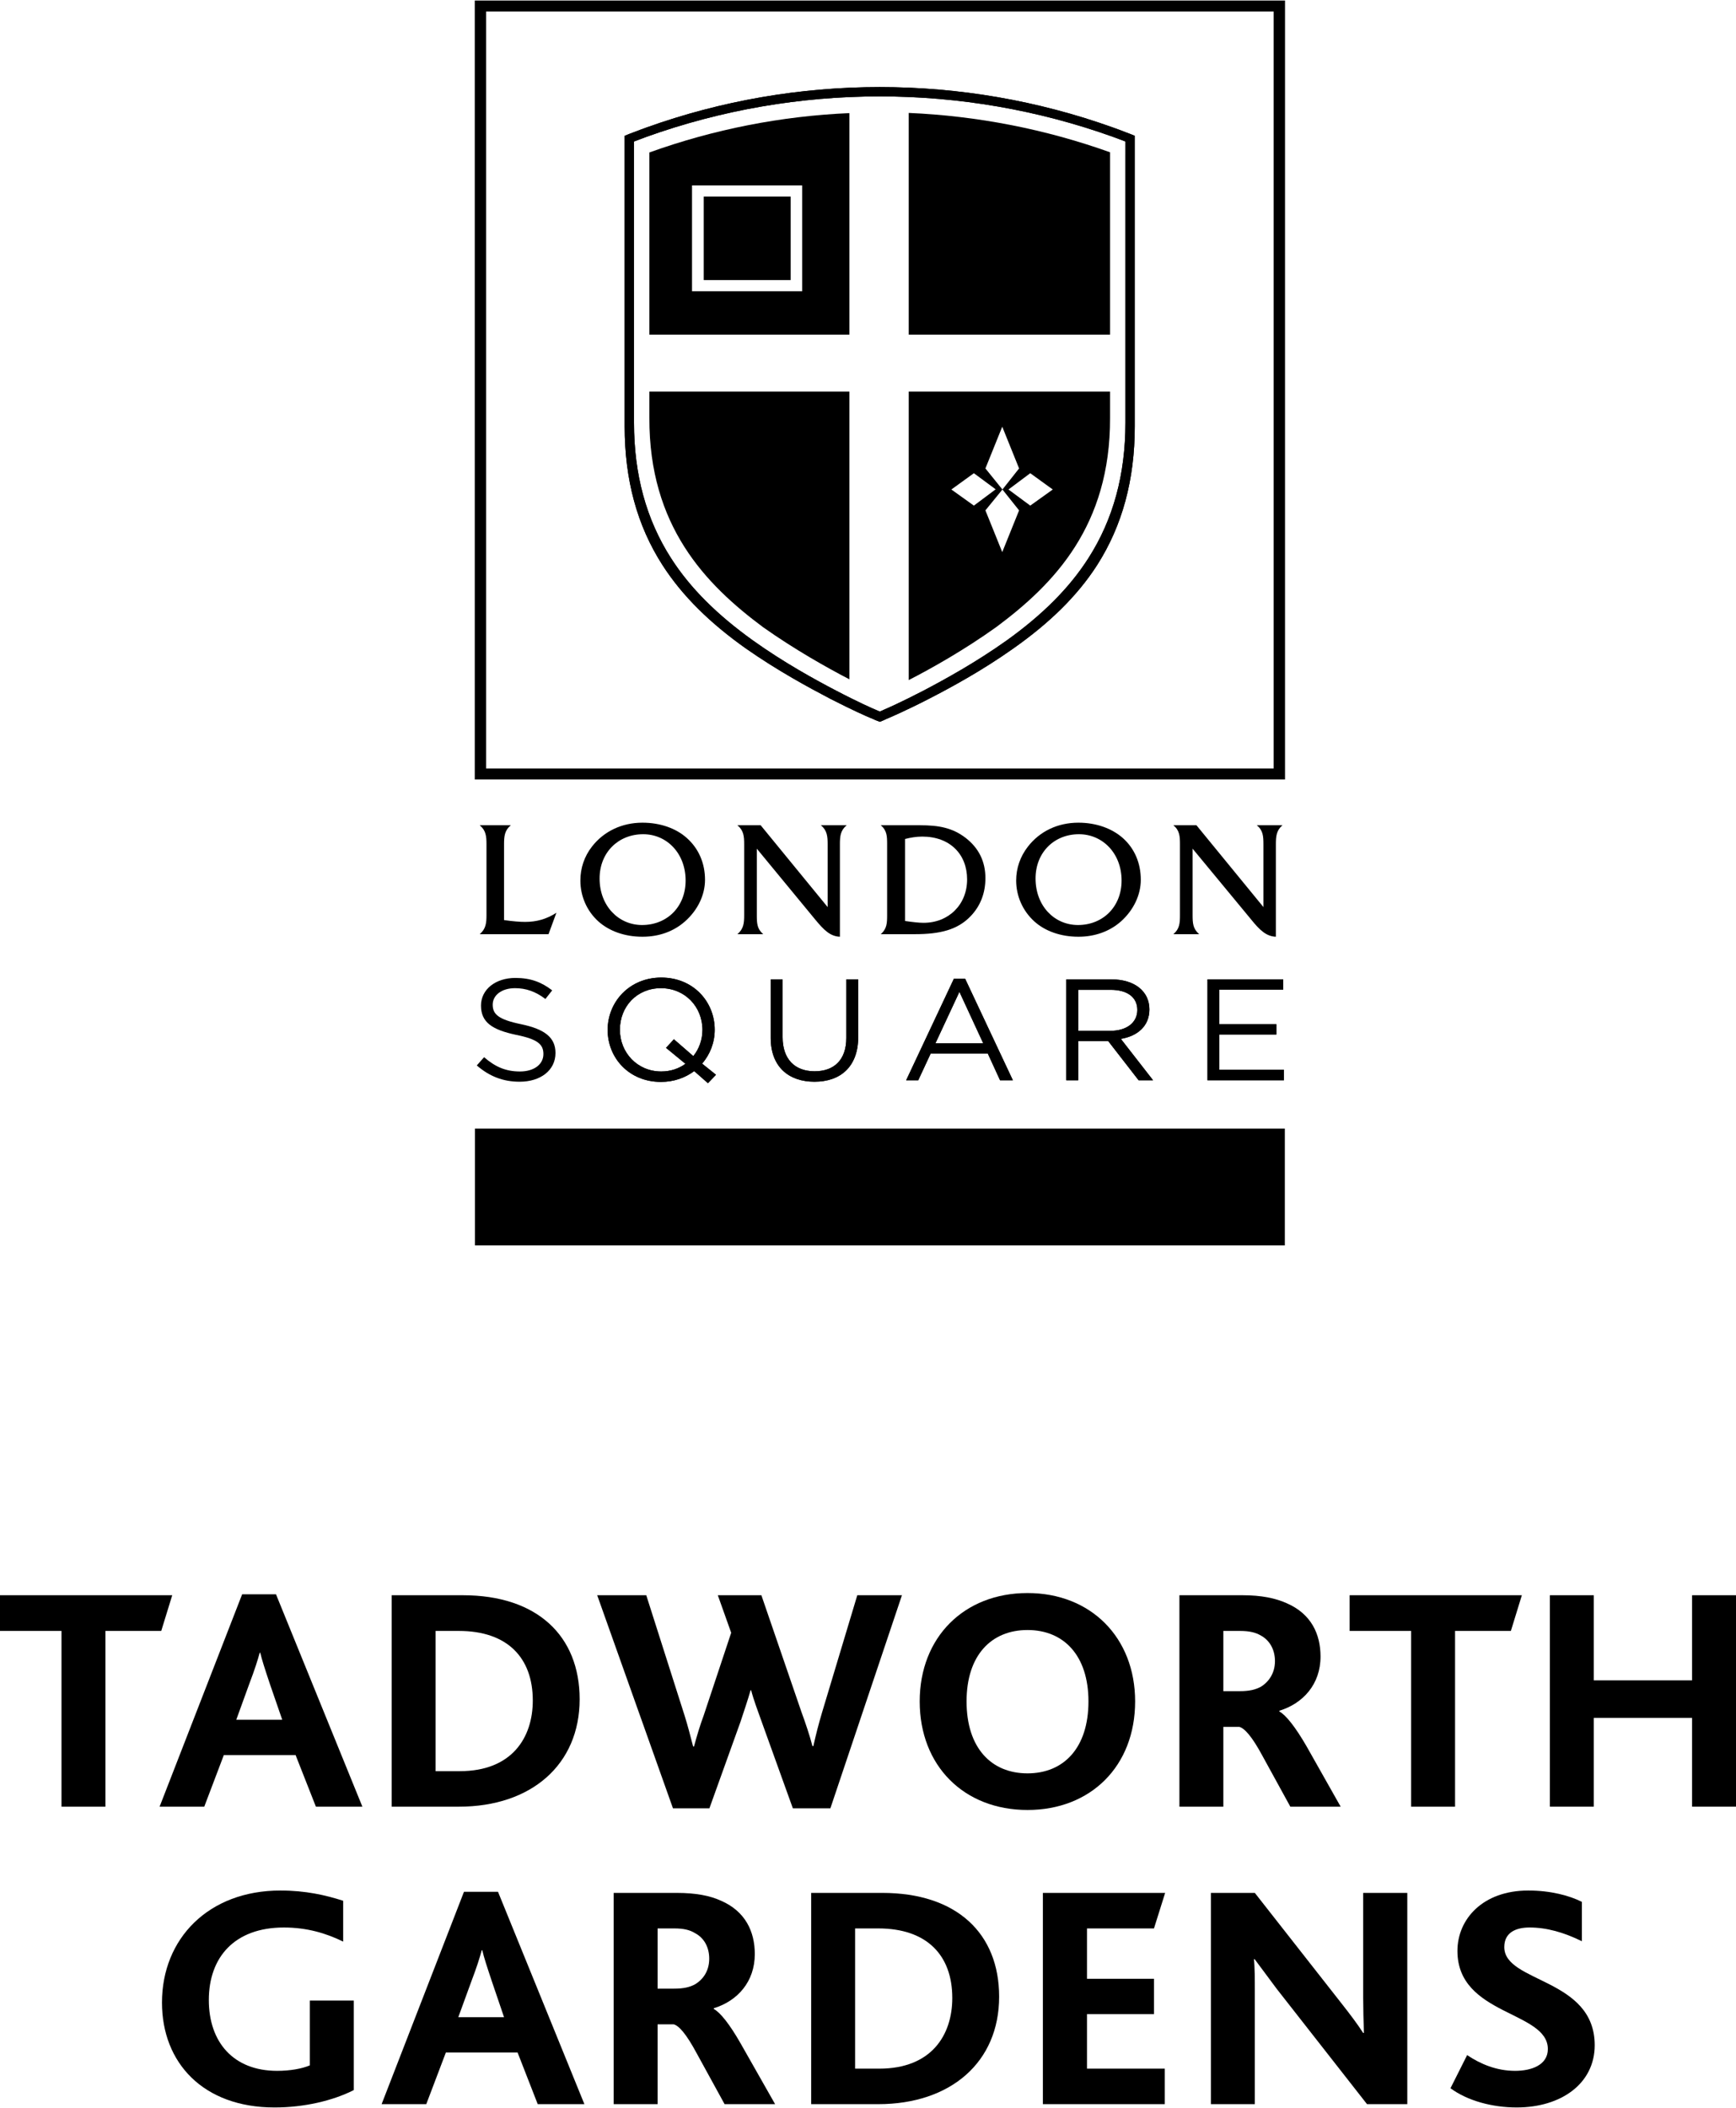 <?xml version="1.0" encoding="UTF-8"?>
<!DOCTYPE svg PUBLIC "-//W3C//DTD SVG 1.1//EN" "http://www.w3.org/Graphics/SVG/1.1/DTD/svg11.dtd">
<!-- Creator: CorelDRAW 2019 (64-Bit) -->
<svg xmlns="http://www.w3.org/2000/svg" xml:space="preserve" width="486px" height="590px" version="1.1" style="shape-rendering:geometricPrecision; text-rendering:geometricPrecision; image-rendering:optimizeQuality; fill-rule:evenodd; clip-rule:evenodd"
viewBox="0 0 94.85 115.09"
 xmlns:xlink="http://www.w3.org/1999/xlink"
 xmlns:xodm="http://www.corel.com/coreldraw/odm/2003">
 <defs>
  <style type="text/css">
   <![CDATA[
    .fil0 {fill:black;fill-rule:nonzero}
   ]]>
  </style>
 </defs>
 <g id="Layer_x0020_1">
  <path class="fil0" d="M70.21 42.55l-44.27 0 0 -42.55 44.27 0 0 42.55zm-43.65 -0.6l43.03 0 0 -41.35 -43.03 0 0 41.35z"/>
  <polygon class="fil0" points="25.95,68 70.2,68 70.2,61.62 25.95,61.62 "/>
  <path class="fil0" d="M26.58 49.95l0 -3.86c0,-0.44 -0.03,-0.76 -0.37,-1.04l1.7 0c-0.34,0.28 -0.37,0.6 -0.37,1.04l0 4.14c0.49,0.07 0.87,0.1 1.15,0.1 0.62,0 1.17,-0.15 1.71,-0.5l-0.43 1.17 -3.76 0c0.34,-0.29 0.37,-0.61 0.37,-1.05z"/>
  <path class="fil0" d="M32.69 50.3c-0.63,-0.57 -0.98,-1.38 -0.98,-2.23 0,-0.67 0.21,-1.31 0.63,-1.85 0.65,-0.84 1.64,-1.31 2.76,-1.31 0.98,0 1.84,0.31 2.43,0.84 0.64,0.57 0.99,1.37 0.99,2.28 0,0.82 -0.39,1.65 -1.09,2.27 -0.62,0.55 -1.42,0.84 -2.33,0.84 -0.97,0 -1.82,-0.31 -2.41,-0.84zm0.07 -2.34c0,1.49 1.03,2.54 2.32,2.54 1.36,0 2.38,-0.99 2.38,-2.43 0,-1.48 -1.02,-2.53 -2.32,-2.53 -1.35,0 -2.38,0.99 -2.38,2.42z"/>
  <path class="fil0" d="M45.89 46.09l0 5.05c-0.53,-0.02 -0.88,-0.37 -1.35,-0.94l-3.19 -3.87 0 3.62c0,0.45 0.01,0.76 0.35,1.05l-1.41 0c0.34,-0.29 0.37,-0.6 0.37,-1.05l0 -3.86c0,-0.44 -0.03,-0.76 -0.37,-1.04l1.27 0 3.66 4.47 0 -3.43c0,-0.44 -0.03,-0.76 -0.37,-1.04l1.41 0c-0.34,0.28 -0.37,0.6 -0.37,1.04z"/>
  <path class="fil0" d="M48.47 49.95l0 -3.86c0,-0.44 -0.01,-0.76 -0.35,-1.04l2.15 0c1,0 1.76,0.13 2.49,0.69 0.71,0.55 1.08,1.28 1.08,2.2 0,0.81 -0.27,1.52 -0.81,2.08 -0.71,0.74 -1.66,0.98 -3.05,0.98l-1.86 0c0.34,-0.29 0.35,-0.61 0.35,-1.05zm1.99 0.43c1.37,0 2.38,-0.99 2.38,-2.37 0,-1.38 -0.94,-2.34 -2.45,-2.34 -0.31,0 -0.63,0.05 -0.94,0.13l0 4.48c0.42,0.06 0.76,0.1 1.01,0.1z"/>
  <path class="fil0" d="M56.51 50.3c-0.63,-0.57 -0.99,-1.38 -0.99,-2.23 0,-0.67 0.22,-1.31 0.64,-1.85 0.65,-0.84 1.63,-1.31 2.76,-1.31 0.97,0 1.83,0.31 2.43,0.84 0.64,0.57 0.98,1.37 0.98,2.28 0,0.82 -0.39,1.65 -1.08,2.27 -0.62,0.55 -1.43,0.84 -2.33,0.84 -0.97,0 -1.83,-0.31 -2.41,-0.84zm0.07 -2.34c0,1.49 1.02,2.54 2.32,2.54 1.35,0 2.38,-0.99 2.38,-2.43 0,-1.48 -1.03,-2.53 -2.33,-2.53 -1.35,0 -2.37,0.99 -2.37,2.42z"/>
  <path class="fil0" d="M69.71 46.09l0 5.05c-0.53,-0.02 -0.89,-0.37 -1.35,-0.94l-3.2 -3.87 0 3.62c0,0.45 0.02,0.76 0.36,1.05l-1.41 0c0.34,-0.29 0.36,-0.6 0.36,-1.05l0 -3.86c0,-0.44 -0.02,-0.76 -0.36,-1.04l1.26 0 3.66 4.47 0 -3.43c0,-0.44 -0.02,-0.76 -0.36,-1.04l1.4 0c-0.33,0.28 -0.36,0.6 -0.36,1.04z"/>
  <path class="fil0" d="M28.48 55.92c1.28,0.27 1.87,0.72 1.87,1.57 0,0.95 -0.82,1.57 -1.96,1.57 -0.91,0 -1.66,-0.3 -2.34,-0.89l0.4 -0.45c0.6,0.52 1.17,0.78 1.96,0.78 0.77,0 1.28,-0.39 1.28,-0.95 0,-0.52 -0.29,-0.81 -1.49,-1.05 -1.32,-0.28 -1.92,-0.69 -1.92,-1.6 0,-0.88 0.79,-1.51 1.88,-1.51 0.83,0 1.43,0.23 2.01,0.68l-0.37 0.47c-0.54,-0.41 -1.07,-0.59 -1.66,-0.59 -0.74,0 -1.22,0.39 -1.22,0.9 0,0.52 0.3,0.81 1.56,1.07z"/>
  <path class="fil0" d="M39.12 58.68l-0.44 0.46 -0.75 -0.66c-0.49,0.36 -1.1,0.59 -1.82,0.59 -1.74,0 -2.91,-1.31 -2.91,-2.84 0,-1.53 1.19,-2.86 2.93,-2.86 1.75,0 2.92,1.32 2.92,2.85 0,0.69 -0.25,1.35 -0.69,1.85l0.76 0.61zm-2.73 -1.47l0.43 -0.47 1.06 0.92c0.31,-0.38 0.5,-0.89 0.5,-1.43 0,-1.26 -0.95,-2.28 -2.27,-2.28 -1.31,0 -2.24,1 -2.24,2.27 0,1.25 0.95,2.28 2.26,2.28 0.51,0 0.97,-0.16 1.32,-0.42l-1.06 -0.87z"/>
  <path class="fil0" d="M39.12 58.68l-0.44 0.46 -0.75 -0.66c-0.49,0.36 -1.1,0.59 -1.82,0.59 -1.74,0 -2.91,-1.31 -2.91,-2.84 0,-1.53 1.19,-2.86 2.93,-2.86 1.75,0 2.92,1.32 2.92,2.85 0,0.69 -0.25,1.35 -0.69,1.85l0.76 0.61zm-2.73 -1.47l0.43 -0.47 1.06 0.92c0.31,-0.38 0.5,-0.89 0.5,-1.43 0,-1.26 -0.95,-2.28 -2.27,-2.28 -1.31,0 -2.24,1 -2.24,2.27 0,1.25 0.95,2.28 2.26,2.28 0.51,0 0.97,-0.16 1.32,-0.42l-1.06 -0.87z"/>
  <path class="fil0" d="M46.89 56.62c0,1.61 -0.96,2.44 -2.39,2.44 -1.42,0 -2.39,-0.83 -2.39,-2.39l0 -3.2 0.65 0 0 3.16c0,1.19 0.66,1.86 1.75,1.86 1.06,0 1.73,-0.62 1.73,-1.82l0 -3.2 0.65 0 0 3.15z"/>
  <path class="fil0" d="M46.89 56.62c0,1.61 -0.96,2.44 -2.39,2.44 -1.42,0 -2.39,-0.83 -2.39,-2.39l0 -3.2 0.65 0 0 3.16c0,1.19 0.66,1.86 1.75,1.86 1.06,0 1.73,-0.62 1.73,-1.82l0 -3.2 0.65 0 0 3.15z"/>
  <path class="fil0" d="M55.34 58.98l-0.7 0 -0.67 -1.46 -3.12 0 -0.68 1.46 -0.66 0 2.61 -5.55 0.61 0 2.61 5.55zm-2.92 -4.83l-1.31 2.81 2.61 0 -1.3 -2.81z"/>
  <path class="fil0" d="M55.34 58.98l-0.7 0 -0.67 -1.46 -3.12 0 -0.68 1.46 -0.66 0 2.61 -5.55 0.61 0 2.61 5.55zm-2.92 -4.83l-1.31 2.81 2.61 0 -1.3 -2.81z"/>
  <path class="fil0" d="M62.21 58.98l-1.66 -2.14 -1.64 0 0 2.14 -0.65 0 0 -5.51 2.47 0c1.26,0 2.07,0.65 2.07,1.64 0,0.92 -0.66,1.46 -1.56,1.61l1.76 2.26 -0.79 0zm-1.53 -4.94l-1.77 0 0 2.24 1.76 0c0.86,0 1.47,-0.43 1.47,-1.14 0,-0.69 -0.54,-1.1 -1.46,-1.1z"/>
  <path class="fil0" d="M62.21 58.98l-1.66 -2.14 -1.64 0 0 2.14 -0.65 0 0 -5.51 2.47 0c1.26,0 2.07,0.65 2.07,1.64 0,0.92 -0.66,1.46 -1.56,1.61l1.76 2.26 -0.79 0zm-1.53 -4.94l-1.77 0 0 2.24 1.76 0c0.86,0 1.47,-0.43 1.47,-1.14 0,-0.69 -0.54,-1.1 -1.46,-1.1z"/>
  <polygon class="fil0" points="70.11,54.03 66.62,54.03 66.62,55.92 69.74,55.92 69.74,56.48 66.62,56.48 66.62,58.41 70.15,58.41 70.15,58.98 65.97,58.98 65.97,53.47 70.11,53.47 "/>
  <polygon class="fil0" points="70.11,54.03 66.62,54.03 66.62,55.92 69.74,55.92 69.74,56.48 66.62,56.48 66.62,58.41 70.15,58.41 70.15,58.98 65.97,58.98 65.97,53.47 70.11,53.47 "/>
  <path class="fil0" d="M35.48 22.8c-0.02,5.89 3.05,9.08 6.21,11.43 1.74,1.23 3.49,2.21 4.72,2.85l0 -15.72 -10.93 0 0 1.44z"/>
  <polygon class="fil0" points="38.45,15.27 43.2,15.27 43.2,10.71 38.45,10.71 "/>
  <path class="fil0" d="M35.48 8.8l0 9.45 10.93 0 0 -12.1c-3.71,0.16 -7.4,0.88 -10.93,2.15l0 0.5zm2.33 1.3l6.02 0 0 5.78 -6.02 0 0 -5.78z"/>
  <path class="fil0" d="M49.65 18.25l11 0 0 -9.96c-3.55,-1.27 -7.27,-1.99 -11,-2.15l0 12.11z"/>
  <path class="fil0" d="M49.65 37.12c1.23,-0.63 3.03,-1.64 4.79,-2.9 3.16,-2.35 6.23,-5.53 6.21,-11.42l0 -1.44 -11 0 0 15.76zm5.11 -6.99l-0.92 -2.28 0.93 -1.14 0.91 1.14 -0.92 2.28zm2.76 -3.42l-1.23 0.88 -1.19 -0.88 1.19 -0.89 1.23 0.89zm-2.76 -3.43l0.92 2.28 -0.91 1.15 -0.93 -1.15 0.92 -2.28zm-1.55 2.54l1.19 0.88 -1.19 0.89 -1.23 -0.88 1.23 -0.89z"/>
  <path class="fil0" d="M61.49 7.19c-0.22,-0.09 -0.45,-0.17 -0.67,-0.25 -8.22,-2.95 -17.29,-2.95 -25.51,0 -0.22,0.08 -0.44,0.16 -0.67,0.25 -0.17,0.06 -0.34,0.13 -0.51,0.2l0 0.51 0 0.67 0 14.69c0,2.92 0.68,5.42 2.06,7.57 1.09,1.7 2.62,3.19 4.57,4.57 1.73,1.21 3.47,2.15 4.62,2.75 1.19,0.61 2.01,0.97 2.16,1.03l0 0c0,0 0,0 0,0 0.1,0.04 0.2,0.08 0.3,0.13 0.07,0.03 0.15,0.06 0.23,0.09 0.07,-0.03 0.14,-0.06 0.22,-0.09 0.1,-0.05 0.19,-0.09 0.29,-0.13l0 0c0,0 0.88,-0.37 2.18,-1.04 1.15,-0.59 2.89,-1.53 4.61,-2.75 1.96,-1.38 3.49,-2.86 4.58,-4.56 1.37,-2.15 2.05,-4.65 2.05,-7.57l0 -14.69 0 -0.67 0 -0.51c-0.17,-0.07 -0.34,-0.14 -0.51,-0.2zm0 1.18l0 14.69c0,2.84 -0.67,5.28 -2.01,7.38 -1.06,1.67 -2.56,3.14 -4.47,4.51 -1.7,1.21 -3.4,2.14 -4.54,2.74 -1.25,0.65 -2.1,1.02 -2.11,1.02 -0.1,0.05 -0.2,0.09 -0.29,0.13 -0.1,-0.04 -0.2,-0.09 -0.3,-0.13 -0.03,-0.01 -0.86,-0.37 -2.1,-1.02 -1.13,-0.59 -2.85,-1.53 -4.54,-2.74 -1.91,-1.37 -3.41,-2.83 -4.48,-4.51 -1.34,-2.1 -2.01,-4.54 -2.01,-7.38l0 -14.69 0 -0.67c0.23,-0.08 0.45,-0.17 0.67,-0.25 8.22,-2.95 17.29,-2.95 25.51,0 0.22,0.08 0.45,0.17 0.67,0.25l0 0.67z"/>
  <path class="fil0" d="M61.49 7.19c-0.22,-0.09 -0.45,-0.17 -0.67,-0.25 -8.22,-2.95 -17.29,-2.95 -25.51,0 -0.22,0.08 -0.44,0.16 -0.67,0.25 -0.17,0.06 -0.34,0.13 -0.51,0.2l0 0.51 0 0.67 0 14.69c0,2.92 0.68,5.42 2.06,7.57 1.09,1.7 2.62,3.19 4.57,4.57 1.73,1.21 3.47,2.15 4.62,2.75 1.19,0.61 2.01,0.97 2.16,1.03l0 0c0,0 0,0 0,0 0.1,0.04 0.2,0.08 0.3,0.13 0.07,0.03 0.15,0.06 0.23,0.09 0.07,-0.03 0.14,-0.06 0.22,-0.09 0.1,-0.05 0.19,-0.09 0.29,-0.13l0 0c0,0 0.88,-0.37 2.18,-1.04 1.15,-0.59 2.89,-1.53 4.61,-2.75 1.96,-1.38 3.49,-2.86 4.58,-4.56 1.37,-2.15 2.05,-4.65 2.05,-7.57l0 -14.69 0 -0.67 0 -0.51c-0.17,-0.07 -0.34,-0.14 -0.51,-0.2zm0 1.18l0 14.69c0,2.84 -0.67,5.28 -2.01,7.38 -1.06,1.67 -2.56,3.14 -4.47,4.51 -1.7,1.21 -3.4,2.14 -4.54,2.74 -1.25,0.65 -2.1,1.02 -2.11,1.02 -0.1,0.05 -0.2,0.09 -0.29,0.13 -0.1,-0.04 -0.2,-0.09 -0.3,-0.13 -0.03,-0.01 -0.86,-0.37 -2.1,-1.02 -1.13,-0.59 -2.85,-1.53 -4.54,-2.74 -1.91,-1.37 -3.41,-2.83 -4.48,-4.51 -1.34,-2.1 -2.01,-4.54 -2.01,-7.38l0 -14.69 0 -0.67c0.23,-0.08 0.45,-0.17 0.67,-0.25 8.22,-2.95 17.29,-2.95 25.51,0 0.22,0.08 0.45,0.17 0.67,0.25l0 0.67z"/>
  <polygon class="fil0" points="3.36,89.06 0,89.06 0,87.11 9.41,87.11 8.81,89.06 5.76,89.06 5.76,98.66 3.36,98.66 "/>
  <path class="fil0" d="M15.42 93.91l-0.67 -1.94c-0.28,-0.84 -0.44,-1.33 -0.53,-1.72l-0.03 0c-0.11,0.4 -0.26,0.89 -0.58,1.73l-0.7 1.93 2.51 0zm-2.19 -6.85l1.85 0 4.72 11.6 -2.54 0 -1.11 -2.82 -3.92 0 -1.07 2.82 -2.44 0 4.51 -11.6z"/>
  <path class="fil0" d="M25.12 96.72c2.85,0 3.99,-1.83 3.99,-3.86 0,-2.33 -1.38,-3.8 -4.04,-3.8l-1.27 0 0 7.66 1.32 0zm-3.72 -9.61l3.89 0c4.07,0 6.38,2.23 6.38,5.68 0,3.57 -2.64,5.87 -6.6,5.87l-3.67 0 0 -11.55z"/>
  <path class="fil0" d="M32.63 87.11l2.68 0 2.09 6.56c0.17,0.54 0.31,1.08 0.47,1.7l0.05 0c0.16,-0.6 0.33,-1.16 0.53,-1.7l1.5 -4.51 -0.73 -2.05 2.38 0 2.19 6.38c0.23,0.63 0.44,1.25 0.6,1.86l0.05 0c0.14,-0.63 0.28,-1.18 0.47,-1.82l1.93 -6.42 2.44 0 -3.91 11.64 -2.05 0 -1.7 -4.72c-0.21,-0.59 -0.44,-1.19 -0.58,-1.73l-0.03 0c-0.16,0.56 -0.36,1.14 -0.55,1.72l-1.7 4.73 -1.99 0 -4.14 -11.64z"/>
  <path class="fil0" d="M59.47 92.91c0,-2.5 -1.34,-3.9 -3.33,-3.9 -1.98,0 -3.33,1.38 -3.33,3.9 0,2.54 1.35,3.93 3.33,3.93 1.98,0 3.33,-1.39 3.33,-3.93zm-9.22 0c0,-3.5 2.42,-5.92 5.89,-5.92 3.47,0 5.88,2.44 5.88,5.92 0,3.54 -2.43,5.93 -5.88,5.93 -3.47,0 -5.89,-2.41 -5.89,-5.93z"/>
  <path class="fil0" d="M67.73 92.35c0.53,0 0.86,-0.08 1.16,-0.24 0.45,-0.28 0.77,-0.76 0.77,-1.4 0,-0.62 -0.28,-1.14 -0.79,-1.41 -0.26,-0.15 -0.6,-0.24 -1.12,-0.24l-0.91 0 0 3.29 0.89 0zm-3.29 -5.24l3.45 0c1.03,0 1.8,0.16 2.42,0.44 1.33,0.58 1.84,1.68 1.84,2.91 0,1.51 -0.95,2.56 -2.25,2.96l0 0.04c0.35,0.19 0.86,0.82 1.48,1.89l1.87 3.31 -2.75 0 -1.52 -2.77c-0.58,-1.08 -0.99,-1.52 -1.27,-1.59l-0.87 0 0 4.36 -2.4 0 0 -11.55z"/>
  <polygon class="fil0" points="77.1,89.06 73.74,89.06 73.74,87.11 83.15,87.11 82.55,89.06 79.5,89.06 79.5,98.66 77.1,98.66 "/>
  <polygon class="fil0" points="84.68,87.11 87.08,87.11 87.08,91.76 92.45,91.76 92.45,87.11 94.85,87.11 94.85,98.66 92.45,98.66 92.45,93.81 87.08,93.81 87.08,98.66 84.68,98.66 "/>
  <path class="fil0" d="M19.33 114.14c-1.14,0.58 -2.71,0.95 -4.33,0.95 -3.9,0 -6.15,-2.44 -6.15,-5.73 0,-3.49 2.54,-6.12 6.47,-6.12 1.37,0 2.47,0.25 3.43,0.56l0 2.23c-0.94,-0.46 -1.98,-0.77 -3.24,-0.77 -2.7,0 -4.1,1.63 -4.1,3.96 0,2.31 1.35,3.87 3.73,3.87 0.72,0 1.37,-0.12 1.79,-0.3l0 -3.54 2.4 0 0 4.89z"/>
  <path class="fil0" d="M27.54 110.16l-0.66 -1.94c-0.28,-0.84 -0.44,-1.33 -0.53,-1.72l-0.03 0c-0.11,0.41 -0.26,0.9 -0.58,1.74l-0.7 1.92 2.5 0zm-2.19 -6.85l1.86 0 4.72 11.6 -2.55 0 -1.1 -2.82 -3.92 0 -1.07 2.82 -2.44 0 4.5 -11.6z"/>
  <path class="fil0" d="M36.83 108.6c0.52,0 0.86,-0.08 1.15,-0.24 0.46,-0.28 0.77,-0.75 0.77,-1.4 0,-0.62 -0.28,-1.14 -0.79,-1.4 -0.26,-0.16 -0.59,-0.25 -1.12,-0.25l-0.91 0 0 3.29 0.9 0zm-3.3 -5.23l3.45 0c1.04,0 1.81,0.15 2.42,0.43 1.33,0.58 1.84,1.69 1.84,2.91 0,1.51 -0.94,2.56 -2.24,2.96l0 0.04c0.35,0.19 0.86,0.82 1.47,1.89l1.88 3.31 -2.76 0 -1.52 -2.77c-0.58,-1.08 -0.98,-1.52 -1.26,-1.59l-0.88 0 0 4.36 -2.4 0 0 -11.54z"/>
  <path class="fil0" d="M48.04 112.97c2.85,0 3.99,-1.83 3.99,-3.86 0,-2.33 -1.38,-3.8 -4.05,-3.8l-1.26 0 0 7.66 1.32 0zm-3.72 -9.6l3.89 0c4.07,0 6.38,2.22 6.38,5.67 0,3.58 -2.65,5.87 -6.61,5.87l-3.66 0 0 -11.54z"/>
  <polygon class="fil0" points="56.98,103.37 63.66,103.37 63.05,105.31 59.39,105.31 59.39,108.06 63.05,108.06 63.05,109.99 59.39,109.99 59.39,112.97 63.64,112.97 63.64,114.91 56.98,114.91 "/>
  <path class="fil0" d="M66.16 103.37l2.4 0 4.77 6.08c0.44,0.56 0.82,1.06 1.15,1.57l0.04 0c-0.02,-0.59 -0.04,-1.36 -0.04,-1.91l0 -5.74 2.41 0 0 11.54 -2.2 0 -4.95 -6.32c-0.42,-0.56 -0.79,-1.07 -1.19,-1.6l-0.04 0c0.05,0.42 0.05,1.14 0.05,1.72l0 6.2 -2.4 0 0 -11.54z"/>
  <path class="fil0" d="M80.16 112.23c0.73,0.49 1.61,0.86 2.62,0.86 0.9,0 1.79,-0.32 1.79,-1.19 0,-2.09 -4.94,-1.82 -4.94,-5.36 0,-1.74 1.39,-3.3 3.87,-3.3 1.23,0 2.26,0.28 2.93,0.62l0 2.15c-1,-0.49 -1.93,-0.75 -2.86,-0.75 -0.73,0 -1.38,0.26 -1.38,1.07 0,1.96 4.94,1.68 4.94,5.36 0,2.1 -1.84,3.4 -4.26,3.4 -1.35,0 -2.7,-0.37 -3.62,-1.05l0.91 -1.81z"/>
 </g>
</svg>
